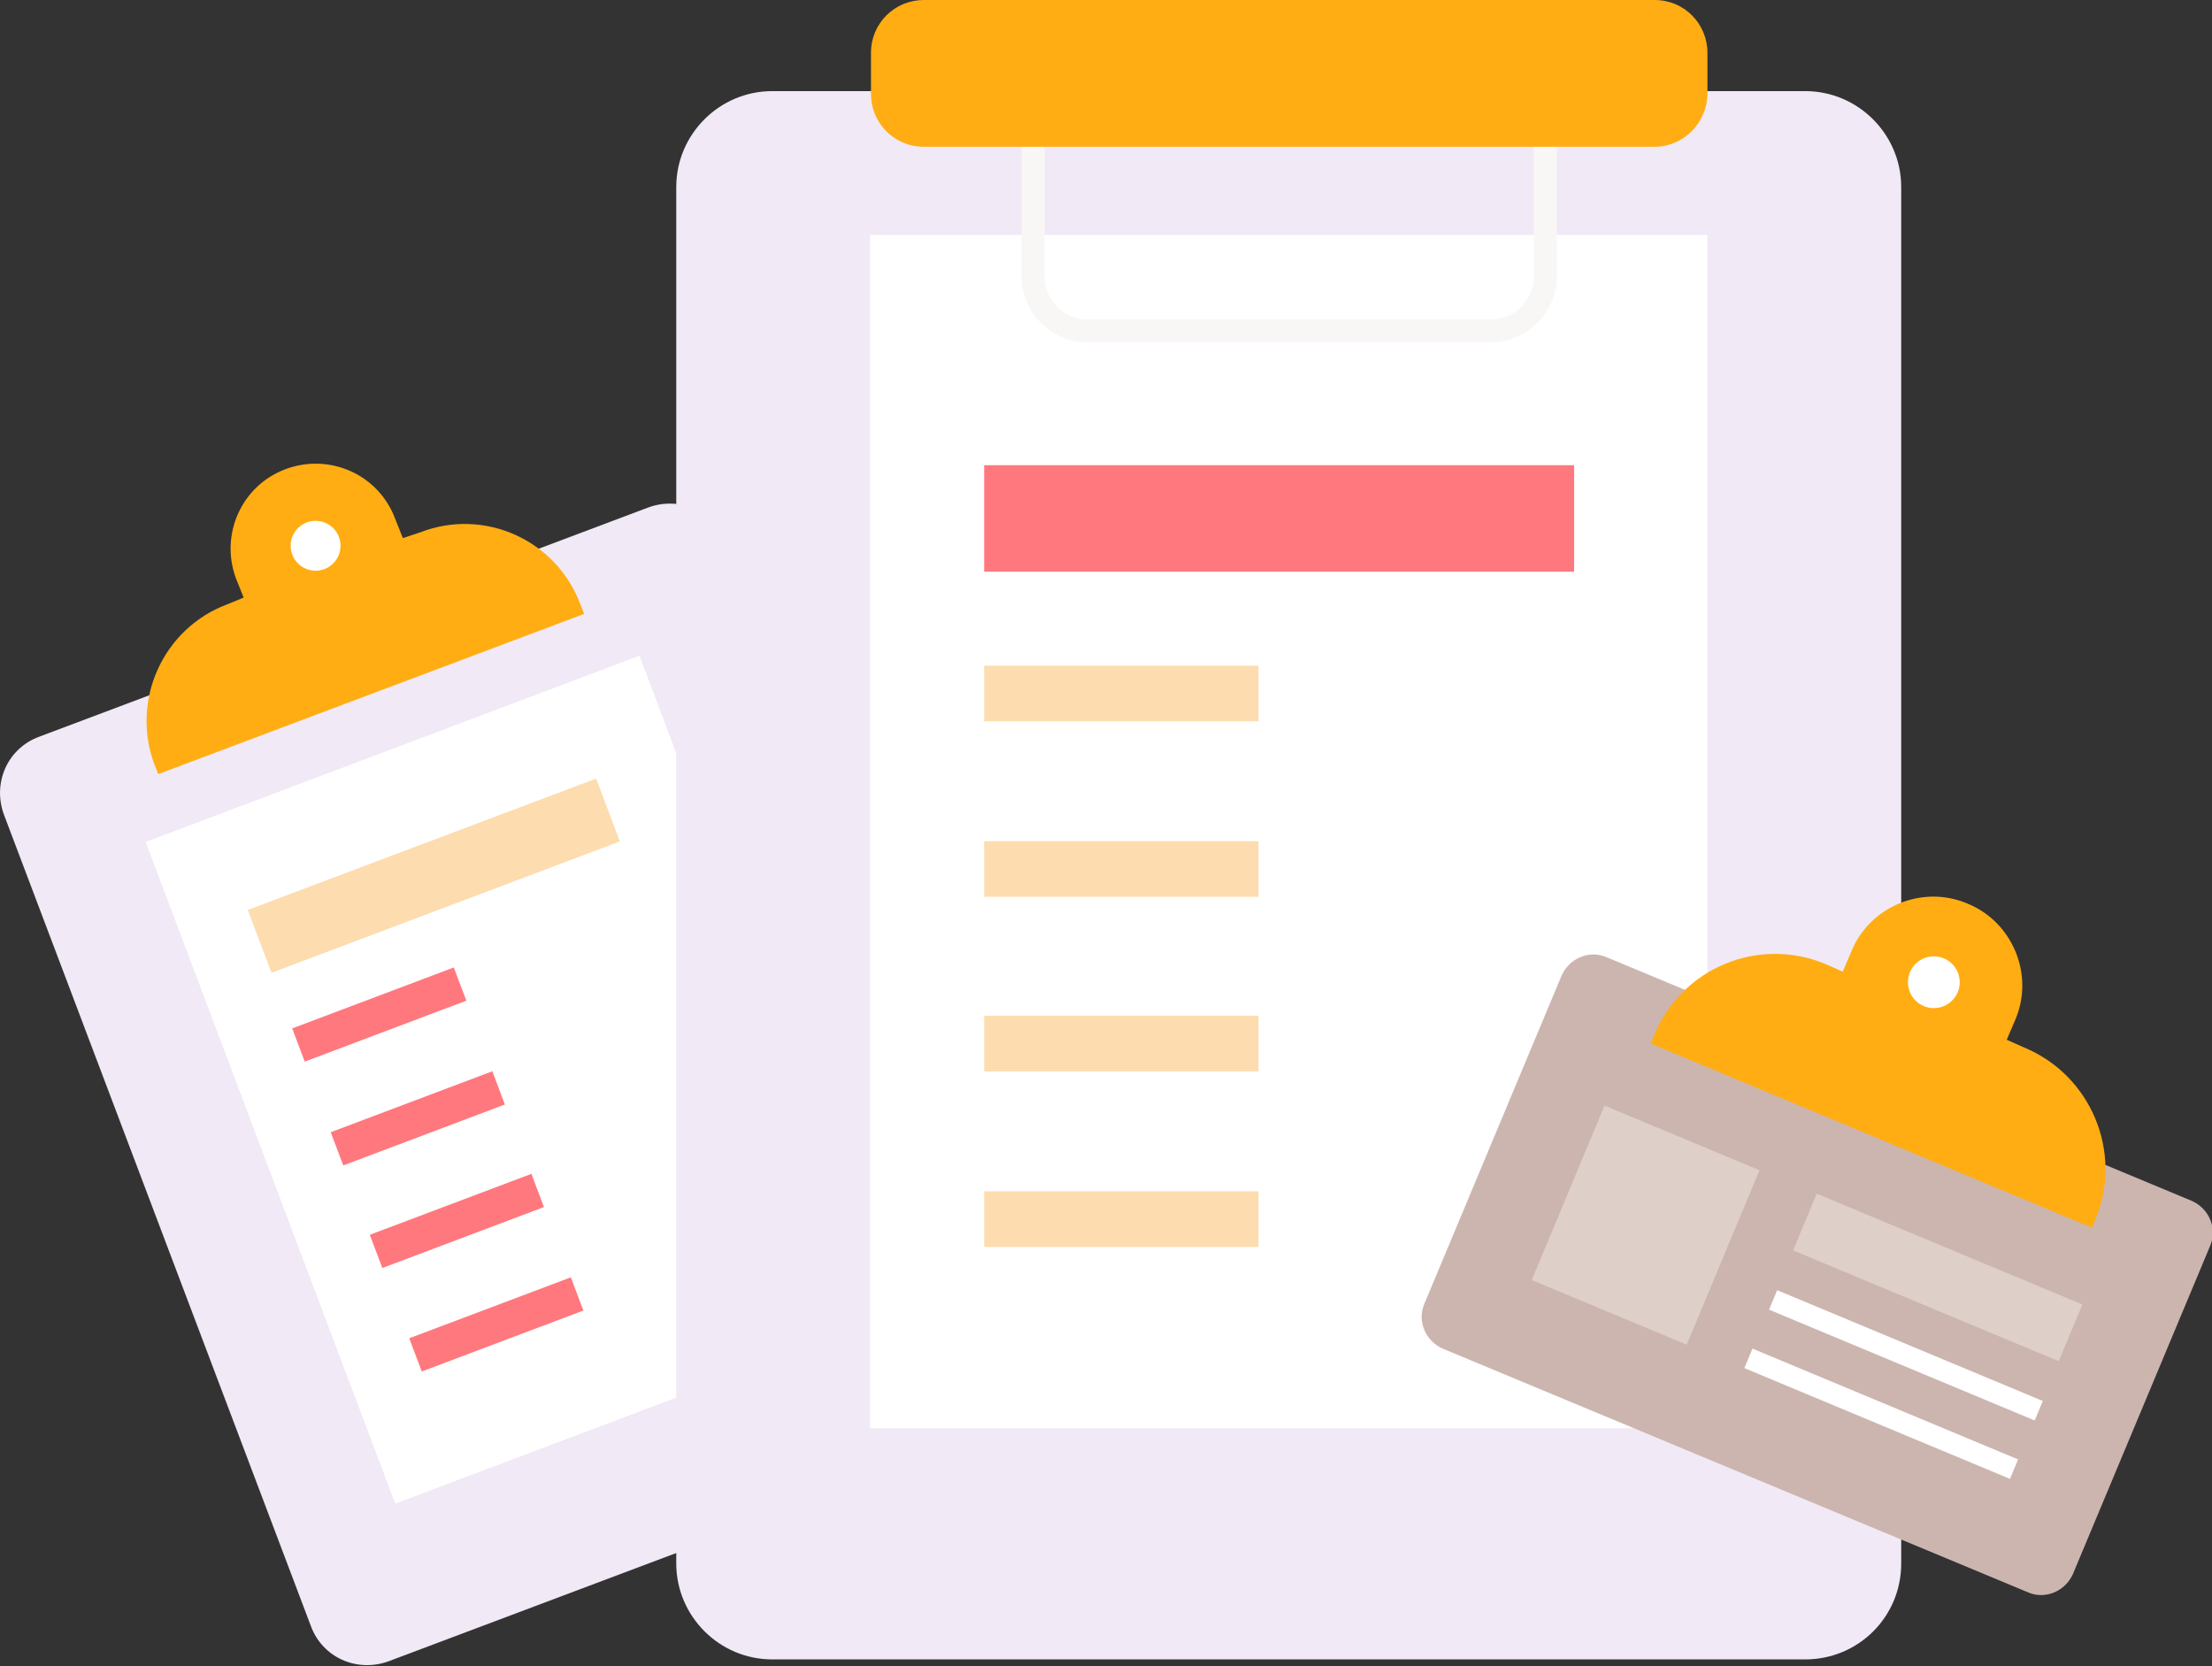 <svg xmlns="http://www.w3.org/2000/svg" x="0px" y="0px" viewBox="0 0 230.6 173.7" style="vertical-align: middle; max-width: 100%; width: 100%;" width="100%"><rect x="0" y="0" width="230.6" height="173.7" fill="#333333" stroke="none"/><g>
	<g>
		<g>
			<path d="M104,149.3l-63.5,23.9c-3.3,1.2-6.9-0.4-8.1-3.7L0.4,84.9c-1.2-3.3,0.4-6.9,3.7-8.1l63.5-23.9     c3.3-1.2,6.9,0.4,8.1,3.7l31.9,84.7C108.9,144.4,107.3,148.1,104,149.3z" fill="rgb(241,233,245)"></path>
		</g>
		<g>
			
				<rect x="26.4" y="75.7" transform="matrix(0.936 -0.353 0.353 0.936 -36.247 26.24)" width="55" height="73.7" fill="rgb(255, 255, 255)"></rect>
		</g>
		<g style="opacity:0.6;">
			
				<rect x="25.8" y="87.8" transform="matrix(0.936 -0.353 0.353 0.936 -29.31 21.793)" width="38.8" height="7" fill="rgb(251,196,122)"></rect>
		</g>
		<g>
			
				<rect x="30.5" y="103.9" transform="matrix(0.936 -0.353 0.353 0.936 -34.763 20.732)" width="18" height="3.7" fill="rgb(255, 120, 126)"></rect>
		</g>
		<g>
			
				<rect x="34.5" y="114.7" transform="matrix(0.936 -0.353 0.353 0.936 -38.303 22.858)" width="18" height="3.7" fill="rgb(255, 120, 126)"></rect>
		</g>
		<g>
			
				<rect x="38.6" y="125.4" transform="matrix(0.936 -0.353 0.353 0.936 -41.843 24.984)" width="18" height="3.7" fill="rgb(255, 120, 126)"></rect>
		</g>
		<g>
			
				<rect x="42.7" y="136.2" transform="matrix(0.936 -0.353 0.353 0.936 -45.383 27.11)" width="18" height="3.7" fill="rgb(255, 120, 126)"></rect>
		</g>
		<g>
			<g>
				<path d="M43.8,55.5L42,56.1l-0.8-2c-1.7-4.6-6.8-6.9-11.4-5.2l0,0c-4.6,1.7-6.9,6.8-5.2,11.4l0.8,2      L23.7,63c-6.7,2.5-10.1,10-7.6,16.7l0.4,1L60.9,64l-0.4-1C58,56.3,50.5,52.9,43.8,55.5z" fill="rgb(255, 173, 18)"></path>
			</g>
			<g>
				<circle cx="32.9" cy="56.9" r="2.6" fill="rgb(255, 255, 255)"></circle>
			</g>
		</g>
	</g>
	<g>
		<g>
			<path d="M188.2,173H80.5c-5.5,0-10-4.5-10-10V19.5c0-5.5,4.5-10,10-10h107.7c5.5,0,10,4.5,10,10V163     C198.2,168.6,193.7,173,188.2,173z" fill="rgb(241,233,245)"></path>
		</g>
		<g>
			<rect x="90.7" y="24.5" width="87.3" height="124.4" fill="rgb(255, 255, 255)"></rect>
		</g>
		<g>
			<path d="M155.4,35.7h-42c-3.8,0-6.9-3.1-6.9-6.9V9.3c0-3.8,3.1-6.9,6.9-6.9h42c3.8,0,6.9,3.1,6.9,6.9v19.5     C162.3,32.6,159.2,35.7,155.4,35.7z M113.4,4.8c-2.5,0-4.5,2-4.5,4.5v19.5c0,2.5,2,4.5,4.5,4.5h42c2.5,0,4.5-2,4.5-4.5V9.3     c0-2.5-2-4.5-4.5-4.5H113.4z" fill="rgb(249,247,246)"></path>
		</g>
		<g>
			<path d="M172.5,15.3H96.3c-3.1,0-5.5-2.5-5.5-5.5V5.5c0-3.1,2.5-5.5,5.5-5.5h76.2c3.1,0,5.5,2.5,5.5,5.5     v4.2C178,12.8,175.5,15.3,172.5,15.3z" fill="rgb(255, 173, 18)"></path>
		</g>
		<g>
			<rect x="102.6" y="48.5" width="61.5" height="11.1" fill="rgb(255, 120, 126)"></rect>
		</g>
		<g style="opacity:0.6;">
			<rect x="102.6" y="69.4" width="28.6" height="5.8" fill="rgb(251,196,122)"></rect>
		</g>
		<g style="opacity:0.6;">
			<rect x="102.6" y="87.7" width="28.6" height="5.8" fill="rgb(251,196,122)"></rect>
		</g>
		<g style="opacity:0.6;">
			<rect x="102.6" y="105.9" width="28.6" height="5.8" fill="rgb(251,196,122)"></rect>
		</g>
		<g style="opacity:0.6;">
			<rect x="102.6" y="124.2" width="28.6" height="5.8" fill="rgb(251,196,122)"></rect>
		</g>
	</g>
	<g>
		<g>
			<path d="M211.4,166l-61-25.4c-1.8-0.8-2.7-2.9-1.9-4.7l14.3-34.2c0.8-1.8,2.9-2.7,4.7-1.9l61,25.4     c1.8,0.8,2.7,2.9,1.9,4.7l-14.3,34.2C215.3,165.9,213.2,166.8,211.4,166z" fill="rgb(204,181,175)"></path>
		</g>
		<g>
			<path d="M211,109.2l-1.8-0.8l0.9-2.1c2-4.7-0.3-10.2-5-12.1l0,0c-4.7-2-10.2,0.3-12.1,5l-0.9,2.1l-1.8-0.8     c-7-2.9-14.9,0.4-17.8,7.3l-0.4,1l46,19.2l0.4-1C221.3,120.1,218,112.1,211,109.2z" fill="rgb(255, 173, 18)"></path>
		</g>
		<g>
			<circle cx="201.6" cy="102.4" r="2.7" fill="rgb(255, 255, 255)"></circle>
		</g>
		<g>
			
				<rect x="162.9" y="117.8" transform="matrix(0.923 0.385 -0.385 0.923 62.268 -56.18)" width="17.5" height="19.7" fill="rgb(222,208,200)"></rect>
		</g>
		<g>
			
				<rect x="187.1" y="129.9" transform="matrix(0.923 0.385 -0.385 0.923 66.713 -67.482)" width="30" height="6.4" fill="rgb(222,208,200)"></rect>
		</g>
		<g>
			
				<rect x="183.8" y="140.1" transform="matrix(0.923 0.385 -0.385 0.923 69.562 -65.566)" width="30" height="2.2" fill="rgb(255, 255, 255)"></rect>
		</g>
		<g>
			
				<rect x="181.2" y="146.2" transform="matrix(0.923 0.385 -0.385 0.923 71.735 -64.105)" width="30" height="2.2" fill="rgb(255, 255, 255)"></rect>
		</g>
	</g>
</g></svg>